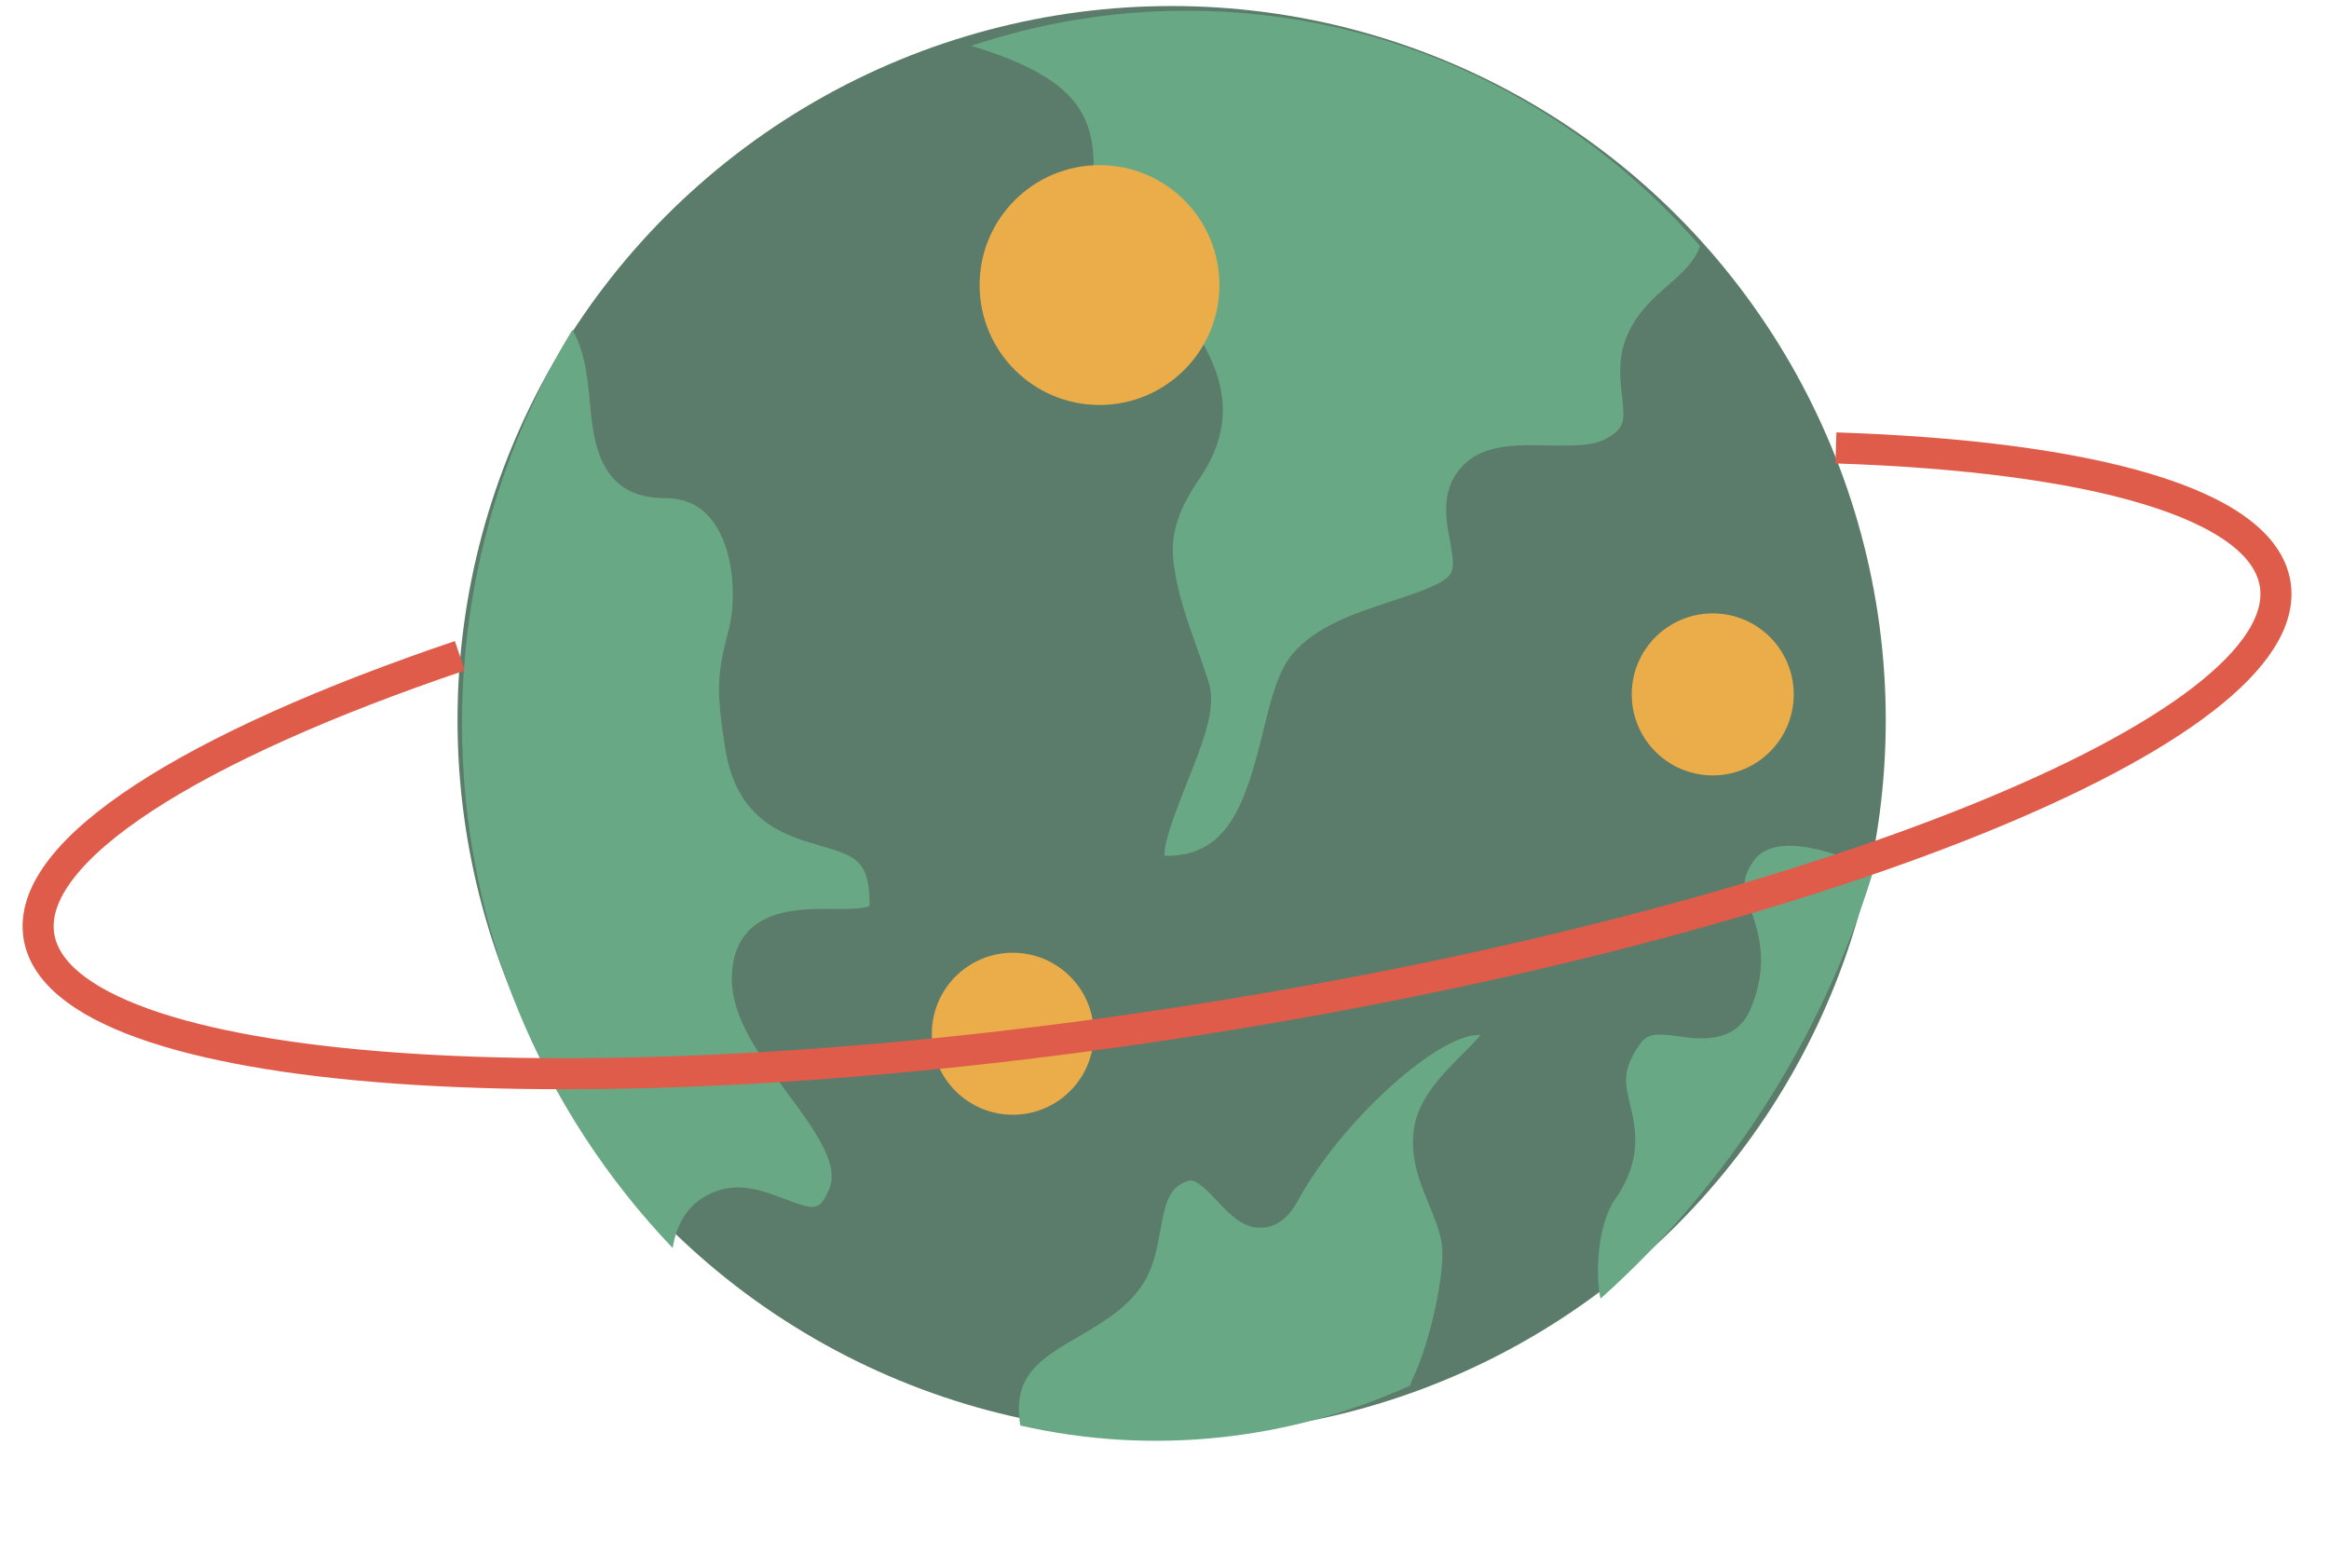 <svg width="150" height="101" viewBox="0 0 150 101" fill="none" xmlns="http://www.w3.org/2000/svg">
<circle cx="75.46" cy="46.381" r="45.993" fill="#5B7C6A"/>
<path d="M29.756 46.619C29.756 37.337 32.354 28.651 36.863 21.248C37.673 22.628 37.841 24.3 37.991 25.934C38.218 28.381 38.562 32.076 42.778 32.076C44.104 32.076 45.11 32.541 45.852 33.497C47.346 35.421 47.398 38.717 46.957 40.444C46.238 43.255 46.06 44.246 46.727 48.294C47.491 52.917 50.583 53.811 52.84 54.467C55.013 55.097 56.004 55.382 56.004 58.154C56.004 58.26 55.994 58.326 55.998 58.339C55.653 58.549 54.375 58.545 53.606 58.534C51.419 58.519 47.728 58.492 47.19 62.197C46.768 65.104 48.75 67.764 50.668 70.335C52.773 73.162 54.097 75.13 53.359 76.693C52.765 77.946 52.549 77.983 50.502 77.2C49.264 76.728 47.724 76.144 46.17 76.697C44.264 77.379 43.564 78.887 43.325 80.373C34.928 71.588 29.756 59.7 29.756 46.619Z" fill="#69A885"/>
<path d="M109.489 15.838C109.153 16.828 108.429 17.501 107.518 18.294C106.492 19.188 105.328 20.202 104.702 21.845C104.198 23.166 104.346 24.448 104.464 25.477C104.648 27.083 104.712 27.625 103.277 28.333C102.46 28.739 101.051 28.706 99.692 28.685C97.736 28.642 95.708 28.606 94.387 29.825C92.733 31.35 93.105 33.342 93.378 34.794C93.7 36.515 93.688 36.967 92.84 37.46C92.04 37.922 90.872 38.307 89.634 38.712C87.352 39.462 84.762 40.311 83.246 42.115C82.297 43.243 81.861 45.024 81.357 47.087C80.209 51.785 79.088 55.113 75.149 55.113C75.099 55.113 75.043 55.113 75.004 55.11C74.921 54.244 75.899 51.792 76.439 50.434C77.47 47.847 78.36 45.616 77.861 44.005C77.601 43.162 77.318 42.361 77.037 41.572C76.427 39.85 75.849 38.224 75.595 36.32C75.312 34.199 76.064 32.569 77.284 30.779C80.174 26.533 78.149 23.184 76.809 20.968C76.395 20.283 76.004 19.634 75.868 19.151C75.307 17.163 73.691 16.094 72.393 15.233C70.837 14.204 70.257 13.719 70.342 12.708L70.356 12.538C70.749 7.866 70.035 5.232 62.56 2.95C66.917 1.493 71.575 0.689 76.418 0.689C89.615 0.689 101.458 6.57 109.488 15.838H109.489Z" fill="#69A885"/>
<path d="M104.025 77.227C105.832 74.642 105.337 72.588 104.976 71.087C104.654 69.756 104.46 68.949 105.573 67.304C106.072 66.565 106.582 66.522 108.209 66.752C109.366 66.917 111.774 67.255 112.73 65.012C113.969 62.114 113.264 60.059 112.751 58.555C112.302 57.255 112.115 56.714 112.881 55.531C114.191 53.511 117.977 54.768 120.671 56.018C119.168 61.001 117.006 65.867 114.131 70.49C111.016 75.501 107.275 79.885 103.083 83.633C102.73 82.083 102.888 78.852 104.023 77.225L104.025 77.227Z" fill="#69A885"/>
<path d="M65.712 91.804C65.18 88.578 67.011 87.507 69.49 86.061C70.978 85.193 72.517 84.293 73.527 82.818C74.287 81.712 74.521 80.403 74.728 79.247C75.08 77.291 75.34 76.454 76.512 76.051C76.98 75.894 77.582 76.483 78.382 77.335C79.211 78.219 80.149 79.223 81.459 79.052C82.738 78.889 83.4 77.677 83.617 77.279C86.278 72.399 92.292 66.837 95.108 66.654C95.207 66.648 95.287 66.649 95.354 66.658C95.068 67.011 94.58 67.497 94.226 67.852C93.001 69.075 91.476 70.597 91.115 72.428C90.725 74.394 91.416 76.076 92.026 77.558C92.392 78.448 92.738 79.288 92.862 80.155C93.094 81.752 92.172 86.387 90.914 88.941C90.869 89.032 90.862 89.128 90.84 89.223C83.129 92.73 74.321 93.77 65.712 91.804Z" fill="#69A885"/>
<path d="M70.815 26.081C75.08 26.081 78.538 22.623 78.538 18.358C78.538 14.092 75.08 10.635 70.815 10.635C66.55 10.635 63.092 14.092 63.092 18.358C63.092 22.623 66.55 26.081 70.815 26.081Z" fill="#EBAD49"/>
<path d="M110.309 49.936C113.19 49.936 115.526 47.6 115.526 44.719C115.526 41.838 113.19 39.502 110.309 39.502C107.428 39.502 105.092 41.838 105.092 44.719C105.092 47.6 107.428 49.936 110.309 49.936Z" fill="#EBAD49"/>
<path d="M65.231 71.791C68.112 71.791 70.448 69.456 70.448 66.575C70.448 63.693 68.112 61.357 65.231 61.357C62.349 61.357 60.014 63.693 60.014 66.575C60.014 69.456 62.349 71.791 65.231 71.791Z" fill="#EBAD49"/>
<path d="M118.243 28.846C134.762 29.39 145.717 32.427 146.535 37.627C147.987 46.861 116.922 59.416 77.149 65.671C37.376 71.927 3.956 69.512 2.504 60.279C1.637 54.766 12.364 48.067 29.616 42.233" stroke="#DF5C4A" stroke-width="2"/>
</svg>

